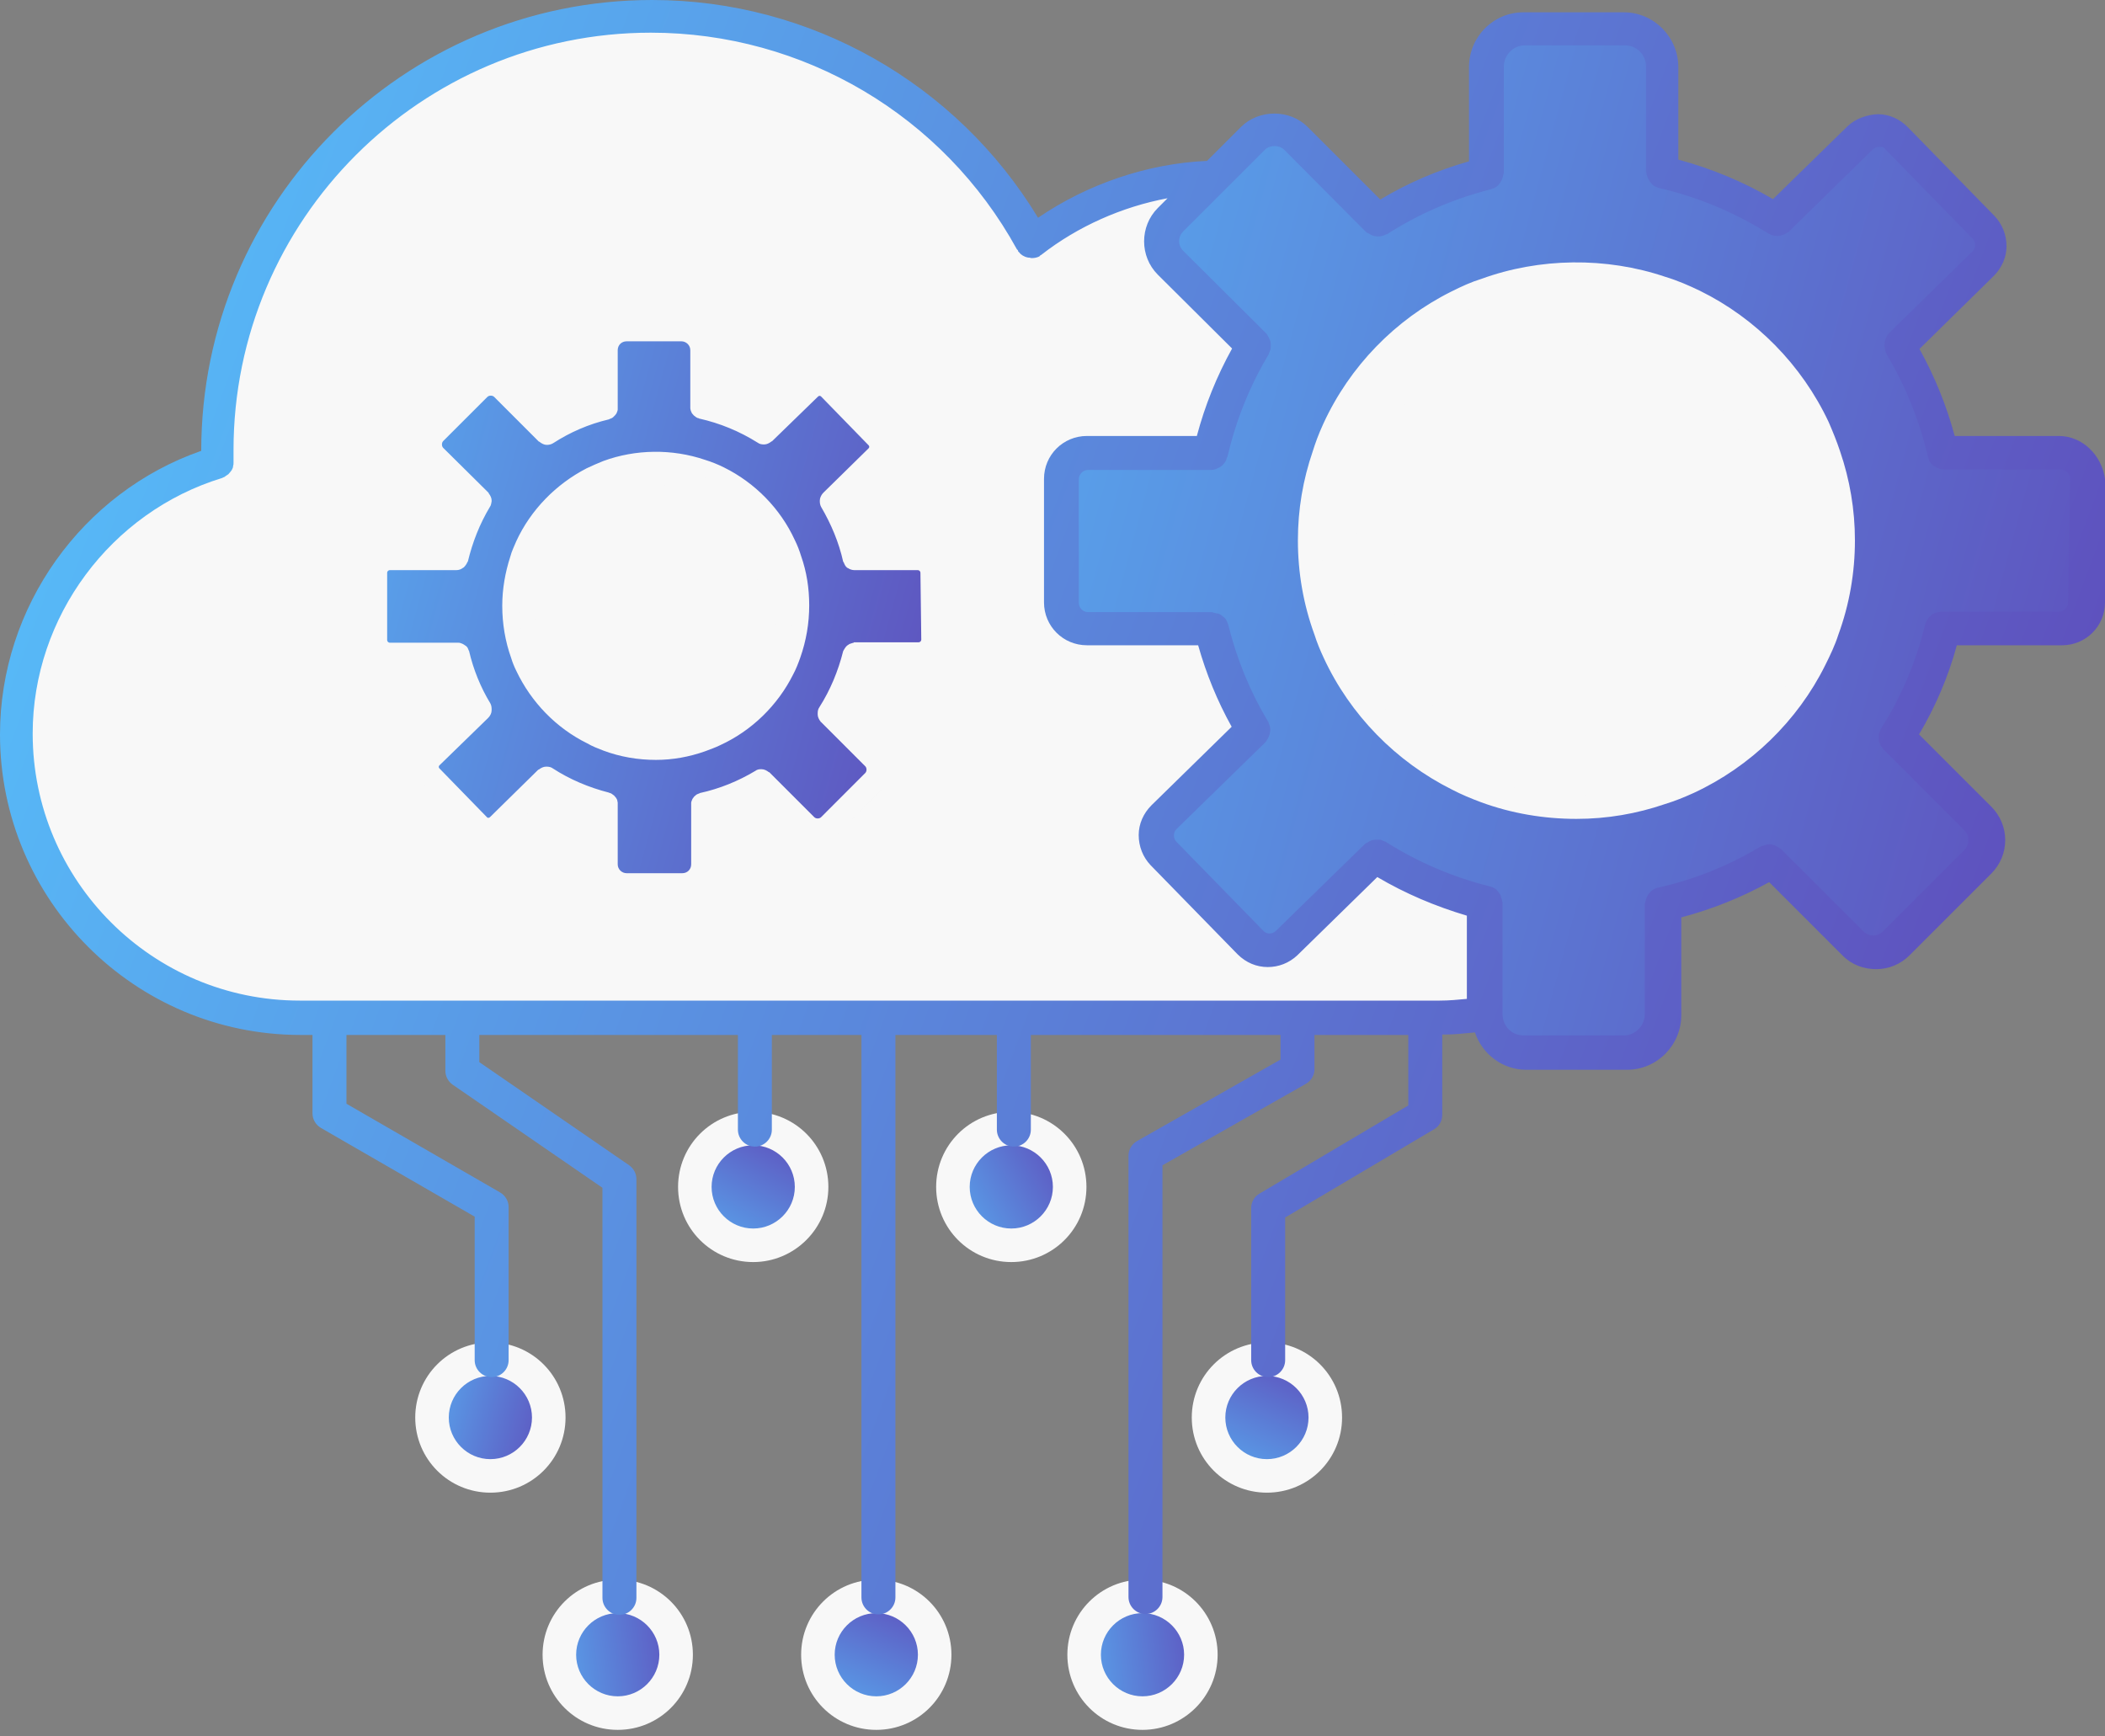 <?xml version="1.0" encoding="UTF-8"?> <svg xmlns="http://www.w3.org/2000/svg" width="80" height="66" viewBox="0 0 80 66" fill="none"><rect x="0" y="0" width="80" height="66" fill="#808080" stroke="none"/><path d="M56.701 38.55L10.134 38.599C10.134 38.599 0.485 36.937 0.647 26.981C0.647 26.981 0.614 20.43 8.634 17.219C8.634 17.219 7.407 8.232 17.186 2.471C26.964 -3.289 36.08 4.924 36.08 4.924L39.42 9.038C39.42 9.038 43.244 6.263 46.826 6.715L56.443 33.919L56.701 38.55Z" fill="#F8F8F8"></path><path d="M18.216 26.831L16.361 29.058L18.62 31.397L20.798 29.493L22.992 30.462L23.315 33.382L26.542 33.398L26.752 30.494L28.882 29.655L30.947 31.446L33.368 29.042L31.577 27.089L32.4 24.701L35.239 24.556L35.272 21.264L32.48 21.119L31.593 18.957L33.513 16.843L31.125 14.52L28.979 16.295L26.671 15.294L26.623 12.664H23.283L23.009 15.342L20.863 16.375L18.813 14.536L16.393 16.875L18.216 18.925L17.41 21.232L14.586 21.216V24.637L17.41 24.863L18.216 26.831Z" fill="url(#paint0_linear_433_12105)"></path><path d="M47.373 27.673L43.936 31.788L48.115 36.096L52.181 32.579L56.248 34.386L56.828 39.775L62.799 39.807L63.186 34.434L67.123 32.869L70.931 36.209L75.433 31.739L72.109 28.125L73.658 23.704L78.902 23.462L78.934 17.363L73.787 17.088L72.141 13.071L75.707 9.166L71.286 4.858L67.317 8.149L63.041 6.31L62.96 1.453H56.748L56.264 6.407L52.278 8.295L48.502 4.906L44.001 9.23L47.389 13.006L45.889 17.298L40.645 17.282V23.591L45.905 24.027L47.373 27.673Z" fill="url(#paint1_linear_433_12105)"></path><path d="M30.447 23.042C30.447 23.704 30.334 24.333 30.125 24.914C30.06 25.124 29.963 25.317 29.866 25.511C29.318 26.624 28.382 27.528 27.253 28.044C27.075 28.125 26.881 28.206 26.688 28.27C26.139 28.464 25.542 28.561 24.929 28.561C24.267 28.561 23.622 28.448 23.041 28.222C22.848 28.157 22.654 28.077 22.46 27.98C21.347 27.431 20.443 26.495 19.911 25.366C19.846 25.221 19.782 25.059 19.717 24.914C19.508 24.333 19.395 23.704 19.395 23.042C19.395 22.429 19.491 21.832 19.685 21.267C19.733 21.074 19.814 20.896 19.895 20.719C20.427 19.589 21.315 18.653 22.428 18.105C22.622 18.008 22.815 17.927 23.025 17.847C23.606 17.637 24.251 17.508 24.913 17.508C25.526 17.508 26.123 17.605 26.672 17.798C26.914 17.879 27.14 17.96 27.366 18.073C28.479 18.621 29.399 19.541 29.915 20.686C29.996 20.88 30.076 21.058 30.141 21.267C30.351 21.816 30.447 22.413 30.447 23.042Z" fill="#F8F8F8"></path><path d="M24.929 28.883C24.251 28.883 23.574 28.77 22.928 28.528C22.718 28.447 22.509 28.366 22.315 28.253C21.137 27.672 20.185 26.688 19.62 25.494C19.54 25.333 19.475 25.172 19.427 25.01C19.201 24.381 19.088 23.703 19.088 23.026C19.088 22.38 19.201 21.751 19.395 21.154C19.443 20.96 19.54 20.767 19.62 20.573C20.169 19.379 21.137 18.395 22.299 17.798C22.509 17.701 22.718 17.604 22.928 17.523C24.154 17.072 25.542 17.055 26.785 17.475C27.043 17.555 27.285 17.652 27.511 17.765C28.689 18.346 29.657 19.331 30.205 20.524C30.302 20.718 30.383 20.928 30.447 21.138C30.657 21.735 30.754 22.364 30.754 23.009C30.754 23.687 30.641 24.349 30.415 24.994C30.334 25.22 30.254 25.43 30.141 25.64C29.56 26.801 28.576 27.769 27.382 28.318C27.188 28.415 26.994 28.479 26.785 28.56C26.188 28.77 25.558 28.883 24.929 28.883ZM24.929 17.83C24.316 17.83 23.719 17.943 23.154 18.136C22.96 18.201 22.783 18.282 22.589 18.378C21.541 18.895 20.701 19.782 20.201 20.847C20.121 21.009 20.056 21.186 20.008 21.347C19.814 21.896 19.717 22.445 19.717 23.026C19.717 23.622 19.814 24.22 20.024 24.784C20.072 24.93 20.137 25.075 20.201 25.22C20.701 26.285 21.541 27.156 22.605 27.689C22.783 27.785 22.96 27.85 23.154 27.931C24.251 28.334 25.494 28.35 26.591 27.963C26.785 27.898 26.946 27.834 27.123 27.753C28.188 27.253 29.076 26.398 29.592 25.365C29.689 25.188 29.77 24.994 29.834 24.8C30.044 24.236 30.141 23.639 30.141 23.026C30.141 22.461 30.044 21.896 29.866 21.363C29.802 21.17 29.737 20.992 29.657 20.815C29.157 19.75 28.301 18.879 27.253 18.362C27.059 18.265 26.849 18.169 26.607 18.104C26.042 17.927 25.494 17.83 24.929 17.83Z" fill="#F8F8F8"></path><path d="M70.044 20.54C70.044 21.75 69.834 22.912 69.447 23.977C69.318 24.364 69.157 24.719 68.963 25.074C67.947 27.123 66.236 28.769 64.155 29.737C63.816 29.898 63.477 30.028 63.122 30.14C62.105 30.479 61.024 30.673 59.895 30.673C58.685 30.673 57.507 30.463 56.426 30.06C56.055 29.931 55.716 29.786 55.361 29.608C53.312 28.591 51.65 26.897 50.698 24.816C50.569 24.541 50.456 24.267 50.359 23.977C49.971 22.912 49.762 21.75 49.762 20.54C49.762 19.41 49.955 18.313 50.31 17.297C50.407 16.958 50.552 16.619 50.698 16.28C51.666 14.199 53.312 12.504 55.345 11.472C55.7 11.294 56.055 11.133 56.426 11.004C57.507 10.617 58.669 10.391 59.895 10.391C61.024 10.391 62.105 10.584 63.122 10.923C63.558 11.068 63.977 11.23 64.38 11.439C66.43 12.456 68.092 14.15 69.076 16.216C69.237 16.554 69.382 16.909 69.496 17.28C69.867 18.313 70.044 19.41 70.044 20.54Z" fill="#F8F8F8"></path><path d="M59.911 31.125C58.669 31.125 57.442 30.915 56.297 30.496C55.91 30.351 55.554 30.205 55.183 30.012C53.053 28.947 51.311 27.172 50.31 25.01C50.181 24.735 50.052 24.429 49.956 24.122C49.536 22.977 49.326 21.767 49.326 20.54C49.326 19.362 49.52 18.233 49.891 17.152C49.988 16.845 50.101 16.522 50.294 16.103C51.295 13.925 53.021 12.15 55.151 11.085C55.571 10.875 55.926 10.714 56.297 10.601C58.507 9.794 61.041 9.762 63.283 10.52C63.767 10.665 64.203 10.859 64.606 11.053C66.736 12.101 68.479 13.876 69.496 16.038C69.657 16.41 69.802 16.764 69.931 17.152C70.302 18.233 70.496 19.378 70.496 20.54C70.496 21.767 70.286 22.977 69.867 24.122C69.738 24.526 69.56 24.897 69.367 25.284C68.318 27.398 66.527 29.14 64.365 30.141C64.01 30.302 63.654 30.447 63.283 30.56C62.202 30.931 61.073 31.125 59.911 31.125ZM59.911 10.843C58.766 10.843 57.652 11.036 56.603 11.424C56.281 11.537 55.942 11.682 55.571 11.875C53.618 12.844 52.053 14.473 51.117 16.474C50.94 16.845 50.827 17.152 50.746 17.426C50.391 18.426 50.23 19.475 50.23 20.54C50.23 21.67 50.423 22.767 50.811 23.832C50.907 24.106 51.02 24.38 51.133 24.639C52.053 26.623 53.634 28.253 55.603 29.221C55.926 29.399 56.264 29.528 56.619 29.657C58.653 30.399 60.976 30.431 63.009 29.721C63.348 29.608 63.671 29.495 63.993 29.334C65.978 28.414 67.608 26.833 68.592 24.881C68.769 24.526 68.931 24.187 69.044 23.832C69.431 22.767 69.625 21.67 69.625 20.54C69.625 19.475 69.447 18.426 69.108 17.442C68.995 17.087 68.85 16.764 68.705 16.426C67.785 14.441 66.188 12.827 64.219 11.859C63.848 11.666 63.461 11.504 63.009 11.375C62.009 11.02 60.976 10.843 59.911 10.843Z" fill="#F8F8F8"></path><path d="M50.357 54.245C50.553 53.04 49.734 51.904 48.529 51.709C47.324 51.513 46.188 52.331 45.993 53.536C45.797 54.742 46.616 55.877 47.821 56.073C49.026 56.268 50.161 55.45 50.357 54.245Z" fill="url(#paint2_linear_433_12105)"></path><path d="M48.149 56.735C46.568 56.735 45.293 55.461 45.293 53.879C45.293 52.298 46.568 51.023 48.149 51.023C49.73 51.023 51.005 52.298 51.005 53.879C51.005 55.461 49.73 56.735 48.149 56.735ZM48.149 52.298C47.278 52.298 46.568 53.008 46.568 53.879C46.568 54.751 47.278 55.461 48.149 55.461C49.02 55.461 49.73 54.751 49.73 53.879C49.73 53.008 49.02 52.298 48.149 52.298Z" fill="#F8F8F8"></path><path d="M44.293 64.961C45.421 64.494 45.956 63.201 45.489 62.073C45.022 60.945 43.729 60.41 42.601 60.877C41.473 61.344 40.937 62.637 41.405 63.765C41.872 64.893 43.165 65.429 44.293 64.961Z" fill="url(#paint3_linear_433_12105)"></path><path d="M43.42 65.751C41.839 65.751 40.565 64.476 40.565 62.895C40.565 61.314 41.839 60.039 43.42 60.039C45.002 60.039 46.276 61.314 46.276 62.895C46.276 64.476 44.986 65.751 43.42 65.751ZM43.42 61.314C42.549 61.314 41.839 62.024 41.839 62.895C41.839 63.766 42.549 64.476 43.42 64.476C44.292 64.476 45.002 63.766 45.002 62.895C45.002 62.024 44.292 61.314 43.42 61.314Z" fill="#F8F8F8"></path><path d="M39.99 46.672C40.853 45.809 40.853 44.41 39.99 43.546C39.127 42.683 37.727 42.683 36.864 43.546C36.001 44.41 36.001 45.809 36.864 46.672C37.727 47.536 39.127 47.536 39.99 46.672Z" fill="url(#paint4_linear_433_12105)"></path><path d="M38.434 47.97C36.853 47.97 35.578 46.695 35.578 45.114C35.578 43.532 36.853 42.258 38.434 42.258C40.015 42.258 41.29 43.532 41.29 45.114C41.29 46.695 40.015 47.97 38.434 47.97ZM38.434 43.532C37.563 43.532 36.853 44.242 36.853 45.114C36.853 45.985 37.563 46.695 38.434 46.695C39.305 46.695 40.015 45.985 40.015 45.114C40.015 44.242 39.305 43.532 38.434 43.532Z" fill="#F8F8F8"></path><path d="M30.731 45.654C31.011 44.466 30.275 43.275 29.087 42.994C27.899 42.714 26.709 43.45 26.428 44.638C26.147 45.826 26.883 47.017 28.071 47.297C29.259 47.578 30.45 46.842 30.731 45.654Z" fill="url(#paint5_linear_433_12105)"></path><path d="M28.625 47.97C27.044 47.97 25.77 46.695 25.77 45.114C25.77 43.532 27.044 42.258 28.625 42.258C30.207 42.258 31.482 43.532 31.482 45.114C31.482 46.695 30.191 47.97 28.625 47.97ZM28.625 43.532C27.754 43.532 27.044 44.242 27.044 45.114C27.044 45.985 27.754 46.695 28.625 46.695C29.497 46.695 30.207 45.985 30.207 45.114C30.207 44.242 29.497 43.532 28.625 43.532Z" fill="#F8F8F8"></path><path d="M24.349 64.961C25.477 64.494 26.013 63.201 25.546 62.073C25.079 60.945 23.785 60.41 22.658 60.877C21.53 61.344 20.994 62.637 21.461 63.765C21.928 64.893 23.222 65.429 24.349 64.961Z" fill="url(#paint6_linear_433_12105)"></path><path d="M23.477 65.751C21.896 65.751 20.621 64.476 20.621 62.895C20.621 61.314 21.896 60.039 23.477 60.039C25.058 60.039 26.333 61.314 26.333 62.895C26.333 64.476 25.058 65.751 23.477 65.751ZM23.477 61.314C22.606 61.314 21.896 62.024 21.896 62.895C21.896 63.766 22.606 64.476 23.477 64.476C24.348 64.476 25.058 63.766 25.058 62.895C25.058 62.024 24.348 61.314 23.477 61.314Z" fill="#F8F8F8"></path><path d="M18.636 56.093C19.857 56.093 20.847 55.103 20.847 53.882C20.847 52.662 19.857 51.672 18.636 51.672C17.416 51.672 16.426 52.662 16.426 53.882C16.426 55.103 17.416 56.093 18.636 56.093Z" fill="url(#paint7_linear_433_12105)"></path><path d="M18.637 56.735C17.056 56.735 15.781 55.461 15.781 53.879C15.781 52.298 17.056 51.023 18.637 51.023C20.218 51.023 21.493 52.298 21.493 53.879C21.493 55.461 20.218 56.735 18.637 56.735ZM18.637 52.298C17.766 52.298 17.056 53.008 17.056 53.879C17.056 54.751 17.766 55.461 18.637 55.461C19.509 55.461 20.218 54.751 20.218 53.879C20.218 53.008 19.509 52.298 18.637 52.298Z" fill="#F8F8F8"></path><path d="M35.509 63.253C35.705 62.048 34.886 60.912 33.681 60.717C32.476 60.521 31.341 61.339 31.145 62.544C30.95 63.75 31.768 64.885 32.973 65.081C34.178 65.276 35.314 64.458 35.509 63.253Z" fill="url(#paint8_linear_433_12105)"></path><path d="M33.303 65.751C31.722 65.751 30.447 64.476 30.447 62.895C30.447 61.314 31.722 60.039 33.303 60.039C34.885 60.039 36.159 61.314 36.159 62.895C36.159 64.476 34.885 65.751 33.303 65.751ZM33.303 61.314C32.432 61.314 31.722 62.024 31.722 62.895C31.722 63.766 32.432 64.476 33.303 64.476C34.175 64.476 34.885 63.766 34.885 62.895C34.885 62.024 34.175 61.314 33.303 61.314Z" fill="#F8F8F8"></path><path d="M59.91 28.883C55.312 28.883 51.568 25.14 51.568 20.541C51.568 15.943 55.312 12.199 59.91 12.199C64.509 12.199 68.252 15.943 68.252 20.541C68.252 25.14 64.509 28.883 59.91 28.883ZM59.91 13.087C55.796 13.087 52.456 16.427 52.456 20.541C52.456 24.656 55.796 27.996 59.91 27.996C64.025 27.996 67.365 24.656 67.365 20.541C67.365 16.427 64.009 13.087 59.91 13.087Z" fill="#F8F8F8"></path><path d="M78.241 16.571H74.288C73.981 15.426 73.53 14.312 72.949 13.263L75.772 10.488C76.079 10.181 76.257 9.778 76.257 9.359C76.257 8.923 76.095 8.52 75.805 8.213L72.497 4.825C72.19 4.518 71.787 4.34 71.368 4.34C70.964 4.357 70.528 4.502 70.222 4.792L67.382 7.568C66.252 6.906 65.042 6.406 63.784 6.067V2.549C63.784 1.404 62.848 0.468 61.718 0.468H57.894C56.749 0.468 55.829 1.404 55.829 2.549V6.132C54.635 6.47 53.505 6.954 52.457 7.584L49.697 4.825C49.02 4.147 47.842 4.147 47.164 4.825L45.873 6.115C43.63 6.212 41.339 6.987 39.451 8.277C36.353 3.163 30.803 0 24.784 0C15.329 0 7.648 7.681 7.648 17.136C3.114 18.717 0 23.074 0 27.915C0 34.207 5.115 39.338 11.424 39.338H11.876V42.324C11.876 42.549 12.005 42.759 12.198 42.872L18.04 46.244V51.698C18.04 52.053 18.33 52.344 18.685 52.344C19.04 52.344 19.33 52.053 19.33 51.698V45.873C19.33 45.647 19.201 45.438 19.008 45.325L13.167 41.952V39.338H16.926V40.694C16.926 40.904 17.023 41.097 17.201 41.226L22.896 45.147V60.734C22.896 61.089 23.187 61.38 23.542 61.38C23.897 61.38 24.187 61.089 24.187 60.734V44.825C24.187 44.615 24.09 44.421 23.913 44.292L18.217 40.371V39.338H28.044V42.937C28.044 43.292 28.334 43.582 28.689 43.582C29.044 43.582 29.334 43.292 29.334 42.937V39.338H32.739V60.718C32.739 61.073 33.029 61.363 33.384 61.363C33.739 61.363 34.03 61.073 34.03 60.718V39.338H37.886V42.937C37.886 43.292 38.177 43.582 38.532 43.582C38.887 43.582 39.177 43.292 39.177 42.937V39.338H48.665V40.274L43.211 43.372C43.017 43.485 42.888 43.695 42.888 43.921V60.702C42.888 61.057 43.179 61.347 43.534 61.347C43.889 61.347 44.179 61.057 44.179 60.702V44.292L49.633 41.194C49.827 41.081 49.956 40.871 49.956 40.645V39.338H53.522V42.017L47.858 45.373C47.664 45.486 47.551 45.696 47.551 45.922V51.698C47.551 52.053 47.842 52.344 48.197 52.344C48.552 52.344 48.842 52.053 48.842 51.698V46.277L54.506 42.92C54.7 42.808 54.812 42.598 54.812 42.372V39.322H54.909C55.297 39.322 55.668 39.274 56.055 39.242C56.329 40.065 57.104 40.662 58.007 40.662H61.831C62.977 40.662 63.897 39.726 63.897 38.58V34.869C65.058 34.562 66.188 34.111 67.237 33.53L70.028 36.321C70.383 36.676 70.835 36.837 71.303 36.837C71.771 36.837 72.223 36.66 72.578 36.305L75.676 33.207C76.014 32.868 76.208 32.416 76.208 31.932C76.208 31.448 76.014 30.996 75.676 30.657L72.933 27.915C73.562 26.849 74.046 25.72 74.369 24.526H78.37C79.274 24.526 80 23.8 80 22.896V18.201C79.871 17.297 79.145 16.571 78.241 16.571ZM11.392 38.032C5.793 38.032 1.242 33.481 1.242 27.882C1.242 23.445 4.211 19.459 8.439 18.169C8.455 18.169 8.471 18.152 8.471 18.152C8.52 18.136 8.552 18.12 8.584 18.088C8.616 18.072 8.649 18.04 8.681 18.023C8.713 17.991 8.729 17.959 8.762 17.927C8.794 17.894 8.81 17.862 8.826 17.83C8.842 17.797 8.858 17.765 8.858 17.717C8.875 17.668 8.875 17.636 8.875 17.588C8.875 17.572 8.875 17.555 8.875 17.539V17.281V17.104C8.875 8.358 15.99 1.242 24.736 1.242C30.528 1.242 35.853 4.389 38.645 9.472C38.661 9.488 38.661 9.488 38.677 9.504C38.693 9.52 38.693 9.536 38.693 9.552C38.709 9.568 38.725 9.585 38.741 9.601C38.774 9.649 38.822 9.681 38.87 9.714C38.903 9.73 38.935 9.746 38.967 9.762C39.016 9.778 39.064 9.794 39.129 9.794C39.145 9.794 39.177 9.81 39.193 9.81H39.209C39.306 9.81 39.403 9.794 39.5 9.746C39.516 9.73 39.532 9.714 39.548 9.697C39.564 9.697 39.564 9.697 39.581 9.681C40.968 8.6 42.646 7.858 44.373 7.535L44.002 7.906C43.308 8.6 43.308 9.746 44.002 10.44L46.825 13.247C46.244 14.296 45.793 15.409 45.486 16.571H41.307C40.403 16.571 39.677 17.297 39.677 18.201V22.896C39.677 23.8 40.403 24.526 41.307 24.526H45.535C45.841 25.607 46.261 26.64 46.809 27.624L43.76 30.609C43.453 30.916 43.276 31.319 43.276 31.739C43.276 32.174 43.437 32.578 43.727 32.884L47.035 36.273C47.358 36.595 47.761 36.757 48.181 36.757C48.584 36.757 48.987 36.611 49.31 36.305L52.344 33.336C53.409 33.965 54.554 34.449 55.748 34.804V37.967C55.409 37.999 55.071 38.032 54.716 38.032H11.392ZM78.596 22.896C78.596 23.09 78.435 23.251 78.241 23.251H73.756C73.739 23.251 73.723 23.267 73.707 23.267C73.675 23.267 73.626 23.284 73.594 23.284C73.546 23.3 73.513 23.316 73.465 23.332C73.433 23.348 73.401 23.364 73.384 23.396C73.352 23.429 73.32 23.445 73.288 23.493C73.255 23.526 73.239 23.558 73.223 23.59C73.207 23.622 73.175 23.671 73.175 23.703C73.175 23.719 73.159 23.735 73.159 23.752C72.82 25.155 72.255 26.495 71.48 27.705C71.464 27.721 71.464 27.737 71.464 27.753C71.448 27.785 71.432 27.834 71.416 27.866C71.4 27.898 71.4 27.947 71.4 27.979C71.4 28.011 71.4 28.06 71.4 28.092C71.4 28.14 71.416 28.173 71.416 28.205C71.432 28.237 71.448 28.27 71.464 28.318C71.48 28.35 71.513 28.398 71.545 28.431C71.561 28.447 71.561 28.463 71.577 28.479L74.659 31.561C74.756 31.658 74.804 31.787 74.804 31.932C74.804 32.077 74.756 32.206 74.659 32.303L71.561 35.401C71.351 35.611 71.029 35.611 70.819 35.401L67.689 32.271C67.672 32.255 67.656 32.255 67.656 32.255C67.624 32.223 67.576 32.19 67.527 32.174C67.495 32.158 67.463 32.142 67.447 32.126C67.398 32.11 67.35 32.11 67.301 32.094C67.269 32.094 67.237 32.094 67.204 32.094C67.156 32.094 67.124 32.11 67.075 32.126C67.043 32.142 66.995 32.142 66.963 32.158C66.946 32.158 66.93 32.174 66.914 32.174C65.704 32.9 64.397 33.433 63.009 33.739C62.993 33.739 62.977 33.755 62.961 33.755C62.913 33.772 62.88 33.788 62.848 33.804C62.816 33.82 62.783 33.836 62.751 33.868C62.719 33.901 62.687 33.933 62.67 33.965C62.638 33.998 62.622 34.03 62.606 34.062C62.59 34.094 62.574 34.127 62.557 34.175C62.541 34.224 62.541 34.256 62.525 34.304C62.525 34.32 62.509 34.336 62.509 34.353V38.548C62.509 38.983 62.154 39.355 61.718 39.355H57.894C57.459 39.355 57.104 39 57.104 38.548V34.304C57.104 34.288 57.087 34.272 57.087 34.256C57.087 34.207 57.071 34.175 57.055 34.127C57.039 34.094 57.039 34.046 57.023 34.014C57.007 33.981 56.975 33.949 56.959 33.917C56.926 33.885 56.91 33.852 56.878 33.82C56.846 33.788 56.813 33.772 56.781 33.755C56.749 33.739 56.7 33.707 56.668 33.707C56.652 33.707 56.636 33.691 56.62 33.691C55.2 33.336 53.86 32.755 52.666 31.997C52.65 31.981 52.634 31.981 52.618 31.981C52.586 31.965 52.537 31.948 52.505 31.932C52.473 31.916 52.424 31.916 52.392 31.916C52.344 31.916 52.311 31.916 52.263 31.916C52.231 31.916 52.182 31.932 52.15 31.932C52.118 31.948 52.069 31.965 52.037 31.981C52.005 31.997 51.973 32.029 51.924 32.045C51.908 32.061 51.892 32.061 51.876 32.077L48.487 35.385C48.358 35.514 48.132 35.514 48.019 35.385L44.712 31.997C44.647 31.932 44.615 31.852 44.615 31.755C44.615 31.658 44.647 31.577 44.712 31.513L48.1 28.205C48.116 28.189 48.116 28.173 48.132 28.157C48.148 28.124 48.165 28.108 48.181 28.076C48.213 28.027 48.229 27.979 48.245 27.931C48.261 27.898 48.261 27.866 48.261 27.85C48.278 27.802 48.278 27.753 48.278 27.705C48.278 27.672 48.261 27.64 48.261 27.608C48.245 27.559 48.229 27.511 48.213 27.479C48.213 27.463 48.213 27.447 48.197 27.43C47.503 26.285 47.003 25.042 46.68 23.752C46.68 23.735 46.664 23.719 46.664 23.703C46.648 23.655 46.632 23.622 46.616 23.59C46.599 23.558 46.583 23.526 46.551 23.493C46.519 23.461 46.486 23.445 46.454 23.413C46.422 23.38 46.39 23.364 46.357 23.348C46.325 23.332 46.293 23.316 46.245 23.316C46.196 23.3 46.164 23.3 46.115 23.284C46.099 23.284 46.083 23.267 46.067 23.267H41.355C41.162 23.267 41 23.106 41 22.913V18.217C41 18.023 41.162 17.862 41.355 17.862H46.019C46.099 17.862 46.18 17.846 46.245 17.814C46.277 17.797 46.293 17.781 46.309 17.781C46.357 17.765 46.39 17.733 46.438 17.701C46.454 17.684 46.486 17.652 46.503 17.636C46.535 17.604 46.551 17.572 46.583 17.523C46.599 17.491 46.616 17.459 46.616 17.426C46.616 17.41 46.632 17.394 46.648 17.362C46.971 15.99 47.487 14.683 48.213 13.473C48.229 13.457 48.229 13.441 48.229 13.425C48.245 13.393 48.261 13.344 48.278 13.296C48.294 13.263 48.294 13.215 48.294 13.183C48.294 13.134 48.294 13.102 48.294 13.07C48.294 13.021 48.278 12.989 48.278 12.957C48.261 12.925 48.245 12.892 48.229 12.844C48.213 12.812 48.181 12.763 48.165 12.731C48.148 12.715 48.148 12.699 48.132 12.682L44.97 9.536C44.76 9.326 44.76 9.004 44.97 8.794L48.068 5.696C48.261 5.502 48.616 5.502 48.81 5.696L51.908 8.81C51.94 8.842 51.973 8.858 52.021 8.875C52.053 8.891 52.069 8.907 52.102 8.923C52.182 8.971 52.279 8.987 52.376 8.987C52.489 8.987 52.586 8.955 52.682 8.907C52.699 8.907 52.715 8.907 52.731 8.891C53.941 8.116 55.264 7.551 56.652 7.196C56.668 7.196 56.684 7.18 56.7 7.18C56.749 7.164 56.781 7.148 56.813 7.132C56.846 7.116 56.878 7.1 56.91 7.067C56.942 7.035 56.975 7.003 56.991 6.971C57.023 6.938 57.039 6.906 57.055 6.874C57.071 6.841 57.087 6.809 57.104 6.761C57.12 6.712 57.12 6.68 57.136 6.632C57.136 6.616 57.152 6.599 57.152 6.583V2.533C57.152 2.098 57.507 1.726 57.943 1.726H61.767C62.203 1.726 62.557 2.081 62.557 2.533V6.535C62.557 6.551 62.574 6.567 62.574 6.583C62.574 6.632 62.59 6.664 62.606 6.712C62.622 6.745 62.638 6.793 62.654 6.825C62.67 6.858 62.703 6.89 62.719 6.922C62.751 6.954 62.767 6.987 62.8 7.019C62.832 7.051 62.864 7.067 62.896 7.083C62.929 7.1 62.977 7.116 63.009 7.132C63.025 7.132 63.041 7.148 63.058 7.148C64.526 7.487 65.914 8.068 67.204 8.875C67.221 8.875 67.237 8.875 67.237 8.891C67.334 8.939 67.43 8.971 67.543 8.971H67.559C67.64 8.971 67.737 8.939 67.818 8.907C67.85 8.891 67.866 8.875 67.898 8.858C67.931 8.842 67.963 8.826 67.995 8.794L71.174 5.68C71.238 5.615 71.319 5.583 71.416 5.583C71.577 5.567 71.593 5.615 71.658 5.68L74.966 9.068C75.03 9.133 75.062 9.213 75.062 9.31C75.062 9.407 75.03 9.488 74.966 9.552L71.787 12.666C71.771 12.682 71.771 12.699 71.755 12.715C71.722 12.747 71.706 12.779 71.69 12.828C71.674 12.86 71.658 12.892 71.642 12.941C71.626 12.973 71.626 13.021 71.626 13.054C71.626 13.102 71.609 13.134 71.626 13.183C71.626 13.215 71.642 13.263 71.642 13.296C71.658 13.344 71.658 13.376 71.69 13.425C71.69 13.441 71.69 13.457 71.706 13.473C72.432 14.7 72.949 15.99 73.272 17.362C73.272 17.378 73.288 17.394 73.288 17.41C73.304 17.442 73.304 17.475 73.32 17.507C73.336 17.555 73.368 17.588 73.401 17.62C73.417 17.636 73.433 17.668 73.465 17.684C73.497 17.717 73.546 17.749 73.594 17.765C73.61 17.781 73.643 17.797 73.659 17.797C73.723 17.83 73.804 17.846 73.885 17.846H78.322C78.516 17.846 78.677 18.007 78.677 18.201L78.596 22.896Z" fill="url(#paint9_linear_433_12105)"></path><path d="M24.929 27.659C22.38 27.659 20.314 25.578 20.314 23.044C20.314 20.495 22.396 18.43 24.929 18.43C27.479 18.43 29.544 20.511 29.544 23.044C29.544 25.594 27.462 27.659 24.929 27.659ZM24.929 19.059C22.735 19.059 20.944 20.85 20.944 23.044C20.944 25.239 22.735 27.03 24.929 27.03C27.124 27.03 28.915 25.239 28.915 23.044C28.898 20.834 27.124 19.059 24.929 19.059Z" fill="#F8F8F8"></path><path d="M34.916 20.766H32.835C32.673 20.185 32.447 19.62 32.157 19.088L33.658 17.62C34.045 17.248 34.045 16.619 33.674 16.232L31.867 14.376C31.495 13.989 30.866 13.989 30.479 14.36L28.978 15.829C28.398 15.49 27.784 15.248 27.139 15.07V13.215C27.139 12.537 26.59 11.988 25.913 11.988H23.815C23.137 11.988 22.589 12.537 22.589 13.215V15.102C21.992 15.28 21.411 15.522 20.878 15.845L19.426 14.376C19.007 13.957 18.329 13.957 17.909 14.376L16.231 16.055C15.812 16.474 15.812 17.152 16.231 17.571L17.732 19.056C17.442 19.588 17.216 20.153 17.054 20.734H14.844C14.295 20.734 13.859 21.169 13.859 21.718V24.284C13.859 24.832 14.295 25.268 14.844 25.268H17.087C17.248 25.816 17.458 26.333 17.732 26.833L16.118 28.414C15.925 28.592 15.828 28.834 15.828 29.108C15.828 29.366 15.925 29.608 16.102 29.802L17.909 31.657C18.103 31.851 18.361 31.948 18.603 31.948C18.845 31.948 19.103 31.851 19.281 31.674L20.895 30.092C21.443 30.399 22.024 30.657 22.621 30.835V32.819C22.621 33.497 23.17 34.046 23.847 34.046H25.929C26.606 34.046 27.155 33.497 27.155 32.819V30.867C27.752 30.706 28.317 30.48 28.849 30.189L30.334 31.674C30.544 31.883 30.818 31.996 31.092 31.996C31.366 31.996 31.641 31.883 31.851 31.674L33.529 29.996C33.948 29.576 33.948 28.898 33.529 28.479L32.076 27.027C32.383 26.478 32.625 25.913 32.803 25.3H34.916C35.465 25.3 35.901 24.864 35.901 24.316V21.766C35.901 21.218 35.465 20.766 34.916 20.766ZM35.013 24.316C35.013 24.364 34.965 24.413 34.916 24.413H32.48C32.464 24.413 32.447 24.413 32.447 24.429C32.415 24.429 32.399 24.445 32.383 24.445C32.351 24.461 32.318 24.461 32.286 24.477C32.27 24.493 32.254 24.493 32.238 24.509C32.206 24.526 32.189 24.542 32.157 24.574C32.141 24.59 32.125 24.622 32.109 24.639C32.093 24.671 32.076 24.687 32.06 24.719C32.06 24.735 32.044 24.735 32.044 24.752C31.851 25.51 31.56 26.22 31.14 26.881C31.092 26.946 31.076 27.027 31.076 27.107C31.076 27.123 31.076 27.14 31.076 27.156C31.076 27.253 31.124 27.349 31.189 27.43C31.189 27.43 31.189 27.446 31.205 27.446L32.883 29.124C32.948 29.189 32.948 29.318 32.883 29.382L31.205 31.061C31.14 31.125 31.011 31.125 30.947 31.061L29.236 29.35H29.22C29.14 29.286 29.043 29.237 28.946 29.237C28.93 29.237 28.93 29.237 28.914 29.237C28.833 29.237 28.769 29.253 28.704 29.302C28.059 29.689 27.349 29.979 26.607 30.141C26.59 30.141 26.59 30.157 26.574 30.157C26.542 30.173 26.526 30.173 26.494 30.189C26.461 30.205 26.445 30.221 26.429 30.238C26.413 30.254 26.381 30.27 26.364 30.302C26.348 30.318 26.332 30.351 26.316 30.367C26.3 30.399 26.3 30.415 26.284 30.447C26.268 30.48 26.268 30.512 26.268 30.528C26.268 30.544 26.268 30.56 26.268 30.56V32.852C26.268 33.045 26.122 33.19 25.929 33.19H23.815C23.637 33.19 23.476 33.045 23.476 32.852V30.544C23.476 30.528 23.476 30.528 23.476 30.512C23.476 30.48 23.46 30.447 23.46 30.431C23.46 30.399 23.444 30.383 23.428 30.351C23.412 30.318 23.395 30.302 23.379 30.286C23.363 30.27 23.347 30.238 23.315 30.221C23.299 30.205 23.266 30.189 23.25 30.173C23.218 30.157 23.202 30.141 23.17 30.141C23.153 30.141 23.153 30.125 23.137 30.125C22.379 29.931 21.653 29.625 21.007 29.205C20.943 29.157 20.862 29.14 20.782 29.14C20.765 29.14 20.765 29.14 20.749 29.14C20.652 29.14 20.556 29.189 20.475 29.253H20.459L18.619 31.061C18.587 31.093 18.523 31.093 18.506 31.061L16.699 29.205C16.667 29.173 16.667 29.124 16.699 29.092L18.555 27.285C18.555 27.285 18.555 27.269 18.571 27.269C18.636 27.188 18.684 27.107 18.684 26.994C18.684 26.978 18.684 26.962 18.684 26.946C18.684 26.865 18.668 26.801 18.636 26.736C18.264 26.123 17.99 25.445 17.829 24.752C17.829 24.735 17.813 24.735 17.813 24.719C17.796 24.687 17.796 24.671 17.78 24.639C17.764 24.606 17.748 24.59 17.732 24.574C17.716 24.558 17.7 24.542 17.667 24.526C17.651 24.509 17.619 24.493 17.587 24.477C17.57 24.461 17.538 24.461 17.506 24.445C17.474 24.429 17.442 24.429 17.409 24.429C17.393 24.429 17.393 24.429 17.377 24.429H14.811C14.763 24.429 14.714 24.38 14.714 24.332V21.766C14.714 21.718 14.763 21.67 14.811 21.67H17.345C17.442 21.67 17.522 21.637 17.587 21.589C17.603 21.573 17.603 21.573 17.619 21.573C17.683 21.508 17.732 21.444 17.764 21.363L17.78 21.347C17.958 20.605 18.232 19.911 18.619 19.265C18.668 19.201 18.668 19.12 18.684 19.056C18.684 19.04 18.684 19.023 18.684 19.023C18.684 18.927 18.636 18.83 18.571 18.749V18.733L16.844 17.023C16.78 16.958 16.78 16.829 16.844 16.764L18.523 15.086C18.587 15.022 18.716 15.022 18.781 15.086L20.475 16.781C20.491 16.797 20.507 16.78 20.507 16.797C20.588 16.861 20.685 16.91 20.782 16.91C20.862 16.91 20.943 16.893 21.023 16.845C21.669 16.426 22.379 16.119 23.137 15.941C23.153 15.941 23.153 15.925 23.17 15.925C23.202 15.909 23.218 15.909 23.25 15.893C23.282 15.877 23.299 15.861 23.315 15.845C23.331 15.829 23.347 15.812 23.379 15.78C23.395 15.764 23.412 15.732 23.428 15.716C23.444 15.683 23.444 15.667 23.46 15.635C23.476 15.603 23.476 15.57 23.476 15.554C23.476 15.538 23.476 15.538 23.476 15.522V13.311C23.476 13.118 23.621 12.973 23.815 12.973H25.896C26.074 12.973 26.235 13.118 26.235 13.311V15.49C26.235 15.506 26.235 15.522 26.235 15.522C26.235 15.554 26.252 15.586 26.252 15.603C26.268 15.635 26.268 15.651 26.284 15.683C26.3 15.716 26.316 15.732 26.332 15.748C26.348 15.764 26.364 15.796 26.397 15.812C26.413 15.829 26.445 15.845 26.461 15.861C26.494 15.877 26.51 15.893 26.542 15.893C26.558 15.893 26.558 15.909 26.574 15.909C27.365 16.087 28.107 16.393 28.801 16.829C28.865 16.877 28.946 16.893 29.027 16.893H29.043C29.14 16.893 29.236 16.845 29.317 16.781C29.333 16.764 29.349 16.781 29.349 16.764L31.092 15.07C31.124 15.038 31.173 15.038 31.205 15.07L33.012 16.926C33.044 16.958 33.044 17.006 33.012 17.039L31.286 18.733C31.286 18.733 31.286 18.749 31.27 18.749C31.205 18.83 31.157 18.927 31.157 19.023C31.157 19.04 31.157 19.056 31.157 19.056C31.157 19.136 31.173 19.201 31.205 19.265C31.592 19.927 31.883 20.621 32.044 21.347C32.044 21.363 32.06 21.363 32.06 21.363C32.093 21.444 32.125 21.524 32.189 21.573C32.206 21.589 32.206 21.589 32.222 21.589C32.286 21.637 32.383 21.67 32.464 21.67H34.884C34.932 21.67 34.981 21.718 34.981 21.766L35.013 24.316Z" fill="#F8F8F8"></path><defs><linearGradient id="paint0_linear_433_12105" x1="7.159" y1="11.088" x2="45.923" y2="21.598" gradientUnits="userSpaceOnUse"><stop stop-color="#56C7FF"></stop><stop offset="0.255" stop-color="#599DE8"></stop><stop offset="0.855" stop-color="#5F4AB9"></stop><stop offset="1" stop-color="#621DA1"></stop></linearGradient><linearGradient id="paint1_linear_433_12105" x1="26.897" y1="-1.462" x2="98.643" y2="18.003" gradientUnits="userSpaceOnUse"><stop stop-color="#56C7FF"></stop><stop offset="0.255" stop-color="#599DE8"></stop><stop offset="0.855" stop-color="#5F4AB9"></stop><stop offset="1" stop-color="#621DA1"></stop></linearGradient><linearGradient id="paint2_linear_433_12105" x1="45.053" y1="57.232" x2="48.601" y2="49.417" gradientUnits="userSpaceOnUse"><stop stop-color="#56C7FF"></stop><stop offset="0.255" stop-color="#599DE8"></stop><stop offset="0.855" stop-color="#5F4AB9"></stop><stop offset="1" stop-color="#621DA1"></stop></linearGradient><linearGradient id="paint3_linear_433_12105" x1="38.963" y1="62.02" x2="47.477" y2="60.93" gradientUnits="userSpaceOnUse"><stop stop-color="#56C7FF"></stop><stop offset="0.255" stop-color="#599DE8"></stop><stop offset="0.855" stop-color="#5F4AB9"></stop><stop offset="1" stop-color="#621DA1"></stop></linearGradient><linearGradient id="paint4_linear_433_12105" x1="33.941" y1="45.994" x2="41.389" y2="41.729" gradientUnits="userSpaceOnUse"><stop stop-color="#56C7FF"></stop><stop offset="0.255" stop-color="#599DE8"></stop><stop offset="0.855" stop-color="#5F4AB9"></stop><stop offset="1" stop-color="#621DA1"></stop></linearGradient><linearGradient id="paint5_linear_433_12105" x1="25.228" y1="48.257" x2="29.322" y2="40.714" gradientUnits="userSpaceOnUse"><stop stop-color="#56C7FF"></stop><stop offset="0.255" stop-color="#599DE8"></stop><stop offset="0.855" stop-color="#5F4AB9"></stop><stop offset="1" stop-color="#621DA1"></stop></linearGradient><linearGradient id="paint6_linear_433_12105" x1="19.02" y1="62.02" x2="27.534" y2="60.93" gradientUnits="userSpaceOnUse"><stop stop-color="#56C7FF"></stop><stop offset="0.255" stop-color="#599DE8"></stop><stop offset="0.855" stop-color="#5F4AB9"></stop><stop offset="1" stop-color="#621DA1"></stop></linearGradient><linearGradient id="paint7_linear_433_12105" x1="14.838" y1="51.336" x2="23.121" y2="53.587" gradientUnits="userSpaceOnUse"><stop stop-color="#56C7FF"></stop><stop offset="0.255" stop-color="#599DE8"></stop><stop offset="0.855" stop-color="#5F4AB9"></stop><stop offset="1" stop-color="#621DA1"></stop></linearGradient><linearGradient id="paint8_linear_433_12105" x1="30.205" y1="66.24" x2="33.754" y2="58.425" gradientUnits="userSpaceOnUse"><stop stop-color="#56C7FF"></stop><stop offset="0.255" stop-color="#599DE8"></stop><stop offset="0.855" stop-color="#5F4AB9"></stop><stop offset="1" stop-color="#621DA1"></stop></linearGradient><linearGradient id="paint9_linear_433_12105" x1="-9.686" y1="21.129" x2="105.644" y2="64.137" gradientUnits="userSpaceOnUse"><stop stop-color="#56C7FF"></stop><stop offset="1" stop-color="#621DA1"></stop></linearGradient></defs></svg> 